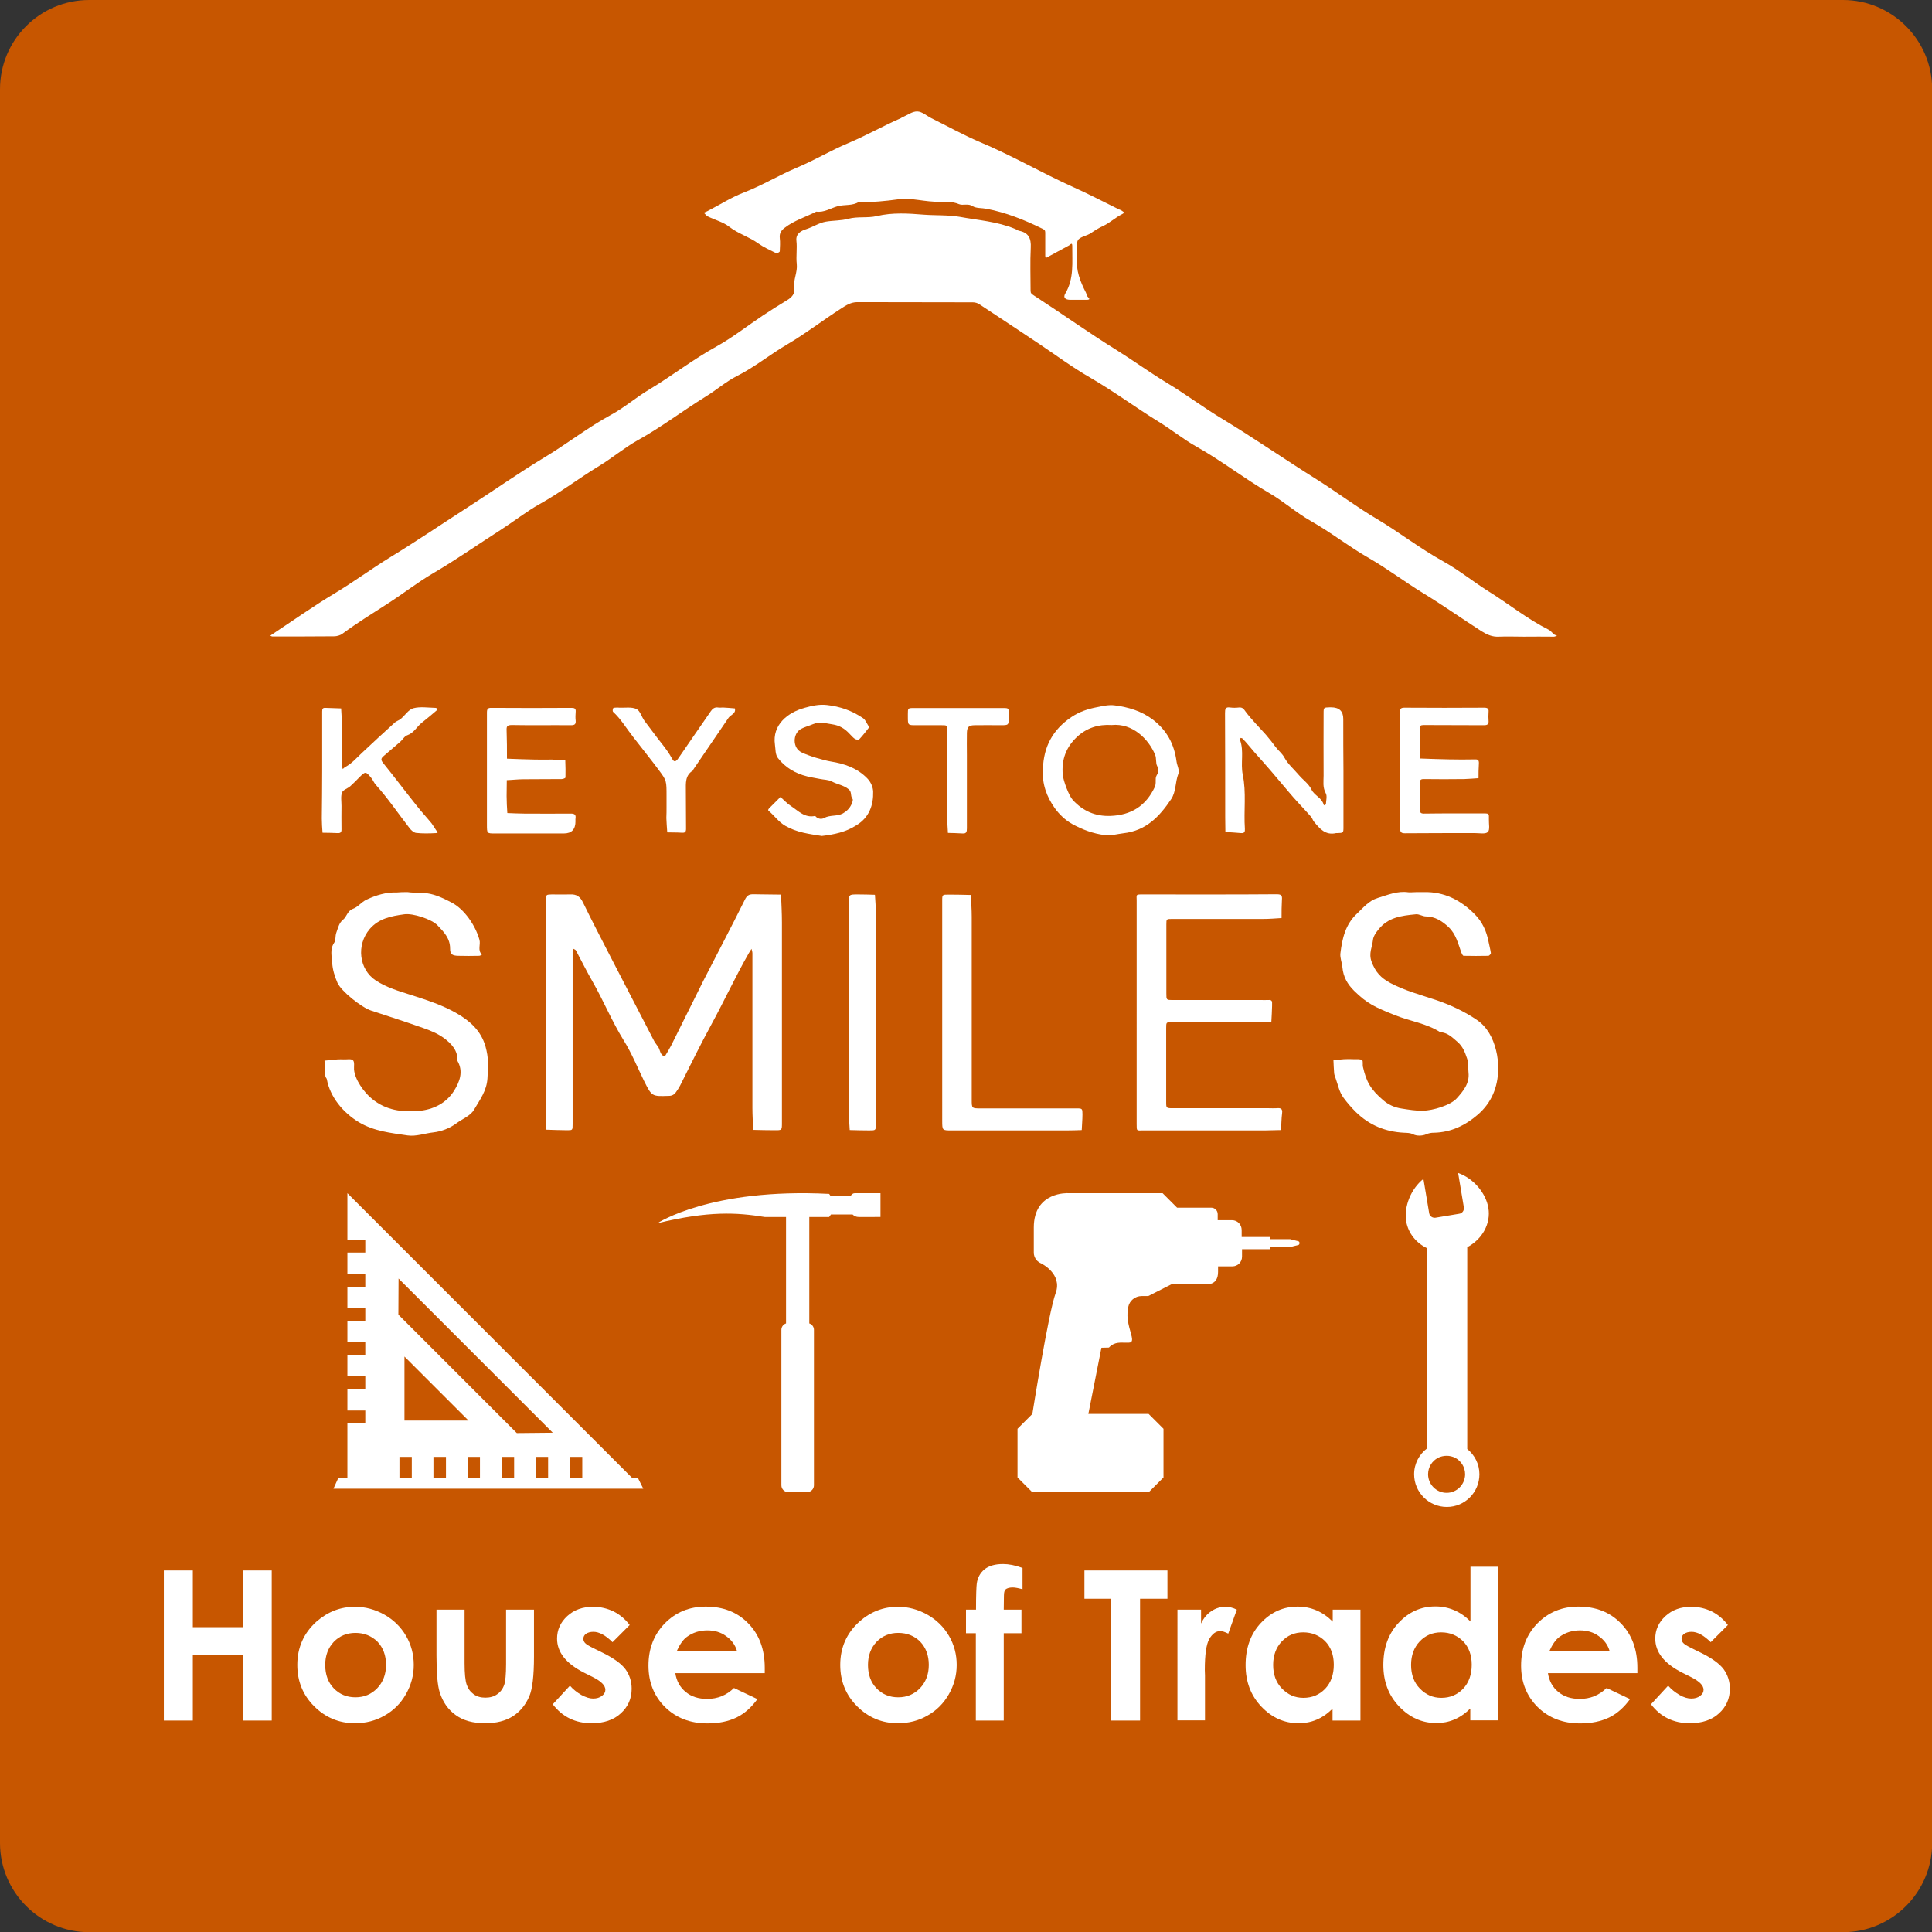 <?xml version="1.0" encoding="utf-8"?>
<!-- Generator: Adobe Illustrator 27.9.2, SVG Export Plug-In . SVG Version: 6.00 Build 0)  -->
<svg version="1.1" id="Layer_1" xmlns="http://www.w3.org/2000/svg" xmlns:xlink="http://www.w3.org/1999/xlink" x="0px" y="0px"
	 viewBox="0 0 1080 1080" style="enable-background:new 0 0 1080 1080;" xml:space="preserve">
<rect x="0" y="0" width="1080" height="1080" fill="#333333" stroke="none"/>
<style type="text/css">
	.st0{fill:#C75600;}
	.st1{fill:#FFFFFF;}
</style>
<g>
	<path class="st0" d="M49.9,0h980.3c27.5,0,49.9,22.3,49.9,49.9v980.3c0,27.5-22.3,49.9-49.9,49.9H49.9c-27.5,0-49.9-22.3-49.9-49.9
		V49.9C0,22.3,22.3,0,49.9,0z"/>
	<path class="st1" d="M851.7,355.9c-4.6,0-9.2-0.2-13.8,0c-3.7,0.2-6.6-1.1-9.8-3.1c-10.9-7-21.5-14.5-32.5-21.2
		c-10.3-6.3-19.9-13.6-30.3-19.6c-11.2-6.4-21.3-14.4-32.6-20.8c-8.1-4.6-15.1-10.9-23.2-15.6c-14-8.1-26.7-18.1-40.8-26
		c-7.3-4.1-13.9-9.5-21.1-13.9c-12.8-7.9-24.9-16.9-38-24.5c-10.1-5.8-19.5-12.8-29.2-19.3c-11-7.3-21.9-14.6-32.9-21.8
		c-1-0.7-2.4-1.1-3.7-1.1c-21.5-0.1-43.1,0-64.6-0.1c-3.5,0-6.3,1.8-8.9,3.5c-10.2,6.5-19.8,14-30.2,20.1
		c-9.6,5.6-18.3,12.8-28.3,17.8c-6.1,3.1-11.4,7.8-17.3,11.4c-12.8,7.9-24.8,17.1-38,24.4c-7.5,4.2-14.2,9.9-21.6,14.4
		c-11.2,6.8-21.6,14.8-33.1,21.2c-7.5,4.2-14.3,9.6-21.6,14.3c-12.7,8.1-25,16.8-38,24.4c-8.9,5.2-17.1,11.7-25.9,17.3
		c-8.4,5.4-16.8,10.6-24.8,16.5c-1.3,1-3.2,1.5-4.8,1.5c-11.5,0.1-22.9,0.1-34.4,0.1c-0.4,0-0.8-0.3-1.2-0.4
		c0.4-0.3,0.8-0.7,1.2-0.9c11.5-7.6,22.8-15.6,34.6-22.7c10.7-6.4,20.8-13.9,31.4-20.4c14.9-9.1,29.3-18.9,43.9-28.3
		c14.1-9.1,27.9-18.8,42.3-27.5c12.5-7.5,24-16.6,36.9-23.6c7.6-4.1,14.2-9.9,21.6-14.3c12.7-7.6,24.4-16.8,37.5-24
		c9-5,17.2-11.5,25.9-17.3c4.5-3,9-5.8,13.6-8.6c2.6-1.6,4.5-3.5,4-7c-0.6-4.5,1.9-8.6,1.4-13.2c-0.5-4.3,0.3-8.7-0.2-13
		c-0.5-4.2,3.1-5.7,5.2-6.4c3.9-1.2,7.3-3.6,11.3-4.3c4.1-0.7,8.5-0.5,12.5-1.6c5.3-1.4,10.8-0.3,15.9-1.5
		c8.8-2.1,17.6-1.5,26.3-0.8c6.7,0.5,13.5,0.1,20,1.2c10.3,1.9,21,2.6,30.9,6.7c0.8,0.3,1.5,0.9,2.3,1.1c5.3,1,6.9,4.2,6.6,9.5
		c-0.4,8-0.1,16-0.1,24c0,1.4,0.5,1.8,1.9,2.7c15.6,10.1,30.7,20.9,46.5,30.7c9.3,5.8,18.2,12.3,27.6,18c10.7,6.4,20.7,14,31.4,20.4
		c17.8,10.8,35,22.7,52.7,33.8c11.3,7.1,22,15.2,33.5,22c12.6,7.5,24.1,16.5,36.9,23.6c8.9,4.9,16.8,11.4,25.4,16.8
		c11.3,7,21.7,15.5,33.7,21.5c1.2,0.6,2,1.8,3,2.6c0.5,0.4,1.2,0.5,1.7,0.7c-0.6,0.2-1.2,0.6-1.8,0.6
		C863.1,355.9,857.4,355.8,851.7,355.9L851.7,355.9z"/>
	<path class="st1" d="M525.5,112.8c-8.5,0.2-15.8-2.4-23.2-1.4c-7.4,1-14.7,1.8-22.1,1.4c-3.6,2.4-8,1.4-12,2.5
		c-3.9,1.1-7.5,3.6-11.9,3c-5.8,3-12.3,4.9-17.6,9c-1.9,1.4-3.1,3.1-2.8,5.7c0.3,2.5,0.1,5,0,7.5c0,0.4-1.5,1.2-1.9,1.1
		c-3.4-1.7-7-3.3-10.1-5.5c-5.1-3.7-11.2-5.4-16.2-9.3c-3.4-2.7-8-3.8-12-5.8c-0.9-0.4-1.5-1.4-2.3-2.1c0.8-0.3,1.6-0.6,2.3-1
		c6.8-3.5,13.3-7.7,20.4-10.4c10.1-3.9,19.4-9.6,29.4-13.8c9.8-4.1,18.9-9.6,28.7-13.7c10-4.2,19.4-9.6,29.3-13.9
		c0.4-0.2,0.7-0.5,1.1-0.6c2.7-1.2,5.5-3.3,8.2-3.2c2.7,0.1,5.3,2.5,7.9,3.8c8.9,4.4,17.7,9.3,26.8,13.2c18,7.5,34.9,17.4,52.7,25.4
		c8.5,3.8,16.8,8.2,25.2,12.3c0.6,0.3,1.3,0.4,1.7,0.8c0.5,0.5,2.3,0.9,0,2c-3.6,1.8-6.7,4.8-10.4,6.5c-2.4,1.1-4.5,2.4-6.7,3.9
		c-2.3,1.7-6.4,2.1-7.5,4.2c-1.3,2.5,0,6.3-0.4,9.4c-0.8,7.3,1.8,13.7,5,19.9c0.3,0.6,0.2,1.3,0.6,1.8c0.7,1,2.6,2.1-0.5,2.1
		c-3,0-6,0-8.9,0c-2.9,0-4.1-1.3-2.8-3.5c5-8.4,3.8-17.5,3.9-26.5c0-2.3-0.9-1-1.8-0.4c-3.9,2.2-7.9,4.2-11.8,6.4
		c-1.1,0.7-1.5,0.7-1.5-0.6c0-4.3,0-8.7,0-13c0-1.3-0.5-1.6-1.7-2.2c-10-4.9-20.2-9-31.2-11.1c-2.6-0.5-5.7-0.2-7.6-1.4
		c-2.7-1.8-5.4-0.2-7.8-1.2C532.3,112.5,528.4,112.9,525.5,112.8L525.5,112.8z"/>
	<path class="st1" d="M305.2,565.9c0-20.8,0-41.6,0-62.5c0-3.3,0-3.3,3.2-3.4c3.4,0,6.9,0.1,10.3,0c3.6-0.2,5.6,1.2,7.2,4.5
		c5.3,10.9,10.9,21.6,16.4,32.3c7.8,15.1,15.6,30.2,23.4,45.2c0.6,1.1,1.5,2.1,2.2,3.2c1.2,1.8,1,4.6,3.7,5.4c1.2-2,2.4-3.9,3.5-6
		c6.1-12.1,12-24.3,18.1-36.4c7.7-15.1,15.7-30.1,23.2-45.3c1.1-2.2,2.2-3,4.5-3c5.2,0.1,10.5,0.1,15.7,0.2
		c0.2,5.2,0.5,10.4,0.5,15.6c0,37.3,0,74.6,0,111.9c0,4.2,0,4.2-3.8,4.2c-4.1,0-8.2-0.1-12.3-0.2c-0.1-4-0.4-8.1-0.4-12.2
		c0-28.8,0-57.7,0-86.5c0-0.8-0.3-1.7-0.5-2.5c-0.5,0.8-1,1.6-1.5,2.4c-7.5,13.1-13.8,26.8-21,40c-6.1,11.2-11.7,22.6-17.4,34
		c-0.7,1.3-1.5,2.6-2.4,3.8c-1,1.3-2.1,2-4,2c-9.4,0.3-9.4,0.4-13.8-8.4c-3.7-7.6-6.9-15.5-11.4-22.7c-6.5-10.5-11.2-22-17.3-32.7
		c-3.3-5.7-6.2-11.6-9.3-17.4c-0.2-0.5-0.9-0.7-1.4-1c-0.2,0.4-0.4,0.8-0.5,1.2c0,1.8,0,3.7,0,5.5c0,30.4,0,60.9,0,91.3
		c0,3.4,0,3.4-3.1,3.4c-3.9,0-7.7-0.2-11.6-0.3c-0.1-3.8-0.4-7.7-0.4-11.5C305.2,602.1,305.2,584,305.2,565.9L305.2,565.9z"/>
	<path class="st1" d="M227.9,498.7c3.8,0.6,8.2,0,12.7,1c4.4,1,8.1,2.9,11.8,4.8c7.2,3.7,13.4,12.9,15.6,20.8
		c0.8,2.7-1.2,5.9,1.4,8.3c-0.5,0.3-1,0.7-1.6,0.7c-3.9,0.1-7.8,0.1-11.7,0c-3.4-0.1-4.5-0.9-4.5-4.2c0-5.6-3.6-9.3-7-12.8
		c-3.3-3.5-13.9-6.9-18.6-6.2c-7.1,1-14.1,2.2-19.3,8.2c-7.6,8.9-6.1,22.6,3.4,28.8c6.1,4,13.1,6,20,8.2c8.7,2.8,17.4,5.6,25.3,10.2
		c7.4,4.3,13.5,9.7,16,18.5c1.8,6.5,1.5,10.4,1.1,17.7c-0.4,7.1-4.3,12.1-7.5,17.6c-2,3.5-6.5,5.1-9.8,7.6
		c-3.9,2.9-8.6,4.6-12.9,5.1c-4.8,0.5-9.6,2.4-14.5,1.7c-9.3-1.4-18.7-2.3-27.2-7.4c-8.8-5.3-16.1-14.1-17.9-24
		c-0.1-0.6-0.8-1.1-0.8-1.7c-0.2-2.9-0.4-5.8-0.5-8.7c2.4-0.2,4.8-0.5,7.3-0.7c1.1-0.1,2.3,0,3.4,0c1.8,0.1,4.2-0.5,5.2,0.5
		c1,0.9,0.5,3.3,0.6,5.1c0.4,5.5,5.4,12.7,10.1,16.5c7.8,6.4,16.8,7.5,26.1,6.7c8.2-0.7,15.5-4.4,19.8-11.4c3-4.8,5.3-10.6,1.8-16.6
		c0.3-5.8-3.4-9.6-7.4-12.6c-3.5-2.6-7.8-4.4-11.9-5.8c-9.6-3.4-19.3-6.5-29-9.7c-5.4-1.8-16.7-10.8-18.8-15.6
		c-1.5-3.5-2.7-7.3-2.9-11.1c-0.2-3.6-1.4-7.5,1.1-11.2c1-1.4,0.5-3.7,1.2-5.6c1-2.7,1.5-5.5,3.8-7.3c2.1-1.7,2.3-4.9,5.6-6.1
		c2.6-0.9,4.6-3.7,7.5-5.1c5.4-2.5,10.9-4.2,16.9-4C223.7,498.7,225.5,498.7,227.9,498.7L227.9,498.7z"/>
	<path class="st1" d="M791.8,498.7c1.4,0,2.8,0,4.1,0c11.4-0.3,20.7,4.5,28.5,12.4c4.2,4.2,6.6,9.5,7.7,15.3c0.4,2.1,1,4.2,1.3,6.3
		c0.1,0.5-0.9,1.6-1.4,1.6c-4.6,0.1-9.2,0.1-13.8,0c-0.5,0-1-1.1-1.3-1.8c-1.8-5-3-10.3-7.1-14.2c-3.6-3.4-7.5-5.9-12.7-6
		c-1.9,0-3.8-1.4-5.6-1.2c-8.3,0.8-15.6,1.7-21.1,8.7c-1.3,1.6-2.7,3.7-2.9,5.6c-0.4,4-2.5,7.5-0.8,12.1c2.1,5.8,5.2,9.2,10.7,12.1
		c8,4.2,16.6,6.5,25,9.3c8.3,2.8,16.3,6.5,23.4,11.4c5.5,3.8,8.8,9.9,10.5,16.8c0.9,3.5,1.2,6.9,1.2,10.5
		c-0.1,10.1-3.8,18.9-11.3,25.4c-6.9,6-15,10-24.6,10.2c-1.5,0-2.9,0.2-4.4,0.9c-2.1,0.9-5.2,1-7.2,0c-1.8-0.9-3.4-0.8-5.1-0.9
		c-10.4-0.5-19.4-4.2-26.9-11.5c-2.5-2.5-4.8-5.1-7-8.1c-2.4-3.3-3-7-4.3-10.6c-0.3-1-0.8-2-0.9-3c-0.2-2.4-0.3-4.9-0.4-7.3
		c2-0.2,4-0.5,5.9-0.6c1.8-0.1,3.7-0.1,5.5,0c1.6,0,3.4-0.2,4.6,0.5c0.7,0.4,0.2,2.5,0.5,3.8c1.9,8.3,4.2,12.5,11.3,18.6
		c2.9,2.5,6.3,4.1,10.4,4.7c4,0.6,7.8,1.3,11.8,1.2c5.5-0.1,15.5-3,19-7c3.5-3.9,7.2-8.3,6.5-14.3c-0.3-2.6,0.2-5.2-0.8-7.9
		c-1.2-3.6-2.5-6.9-5.5-9.4c-2.8-2.4-5.4-5.1-9.5-5.3c-7.6-4.9-16.7-6.1-25-9.4c-11.5-4.6-15.8-6.5-23.2-13.8
		c-3.7-3.7-6-7.7-6.5-13.2c-0.2-2.5-1.4-5.1-1.1-7.7c1-8.3,2.8-16.2,9.3-22.2c3.5-3.3,6.6-7.2,11.5-8.7c5.6-1.7,11.1-4.1,17.2-3.2
		C789.1,498.9,790.5,498.7,791.8,498.7L791.8,498.7z"/>
	<path class="st1" d="M635.4,565.8c0-20.8,0-41.7,0-62.5c0-3.2-0.7-3.3,3.3-3.3c25,0,50,0.1,75-0.1c2.7,0,3.1,0.8,2.9,3.1
		c-0.2,3.4-0.2,6.8-0.2,10.2c-3.4,0.2-6.7,0.5-10.1,0.5c-17,0-33.9,0-50.9,0c-3.4,0-3.4,0-3.4,3.1c0,12.8,0,25.6,0,38.5
		c0,3.7,0,3.7,3.5,3.7c16.3,0,32.6,0,48.8,0c1.6,0,3.2,0.1,4.8,0c1.5-0.1,2.1,0.4,2,1.9c0,0.5,0,0.9,0,1.4c-0.1,2.9-0.2,5.8-0.4,8.8
		c-2.9,0.1-5.9,0.3-8.8,0.3c-15.6,0-31.2,0-46.8,0c-3.2,0-3.2,0-3.2,3.4c0,13.7,0,27.5,0,41.2c0,3.4,0,3.5,3.8,3.5
		c17.9,0,35.8,0,53.7,0c1.4,0,2.8,0.1,4.1,0c2.1-0.2,3.6,0,3.2,2.8c-0.4,3.1-0.4,6.2-0.6,9.4c-3,0-5.9,0.2-8.9,0.2
		c-22.7,0-45.4,0-68.1,0c-3.8,0-3.7,0.6-3.7-3.6C635.4,607.4,635.4,586.6,635.4,565.8L635.4,565.8z"/>
	<path class="st1" d="M526.7,566c0-20.8,0-41.6,0-62.4c0-3.5,0-3.5,3.7-3.5c4.1,0,8.2,0.1,12.3,0.2c0.2,4.1,0.5,8.1,0.5,12.2
		c0,34.1,0,68.2,0,102.2c0,4.9,0,4.9,5.1,4.9c17.9,0,35.7,0,53.6,0c3.1,0,3.2,0.1,3.2,3.4c0,2.9-0.3,5.8-0.4,8.7
		c-2.7,0.1-5.4,0.2-8.2,0.2c-21.5,0-43.1,0-64.6,0c-5.2,0-5.2,0-5.2-5.5C526.7,606.3,526.7,586.1,526.7,566L526.7,566z"/>
	<path class="st1" d="M751,431c0,10.5,0,21,0,31.5c0,3.1-0.1,3.1-3.4,3.2c-0.2,0-0.5,0-0.7,0c-6,1.4-9.2-2.5-12.4-6.4
		c-0.7-0.8-0.9-2-1.6-2.7c-4.3-4.9-8.9-9.5-13-14.5c-6-7.2-12.1-14.3-18.4-21.3c-2.3-2.6-4.5-5.5-7-8c-0.2-0.2-0.6-0.2-1-0.3
		c-0.1,0.4-0.4,0.9-0.3,1.2c2.3,6.3,0.2,13,1.5,19.3c2.1,10.1,0.5,20.2,1.2,30.3c0.1,1.6-0.2,2.6-2.2,2.4c-2.9-0.3-5.8-0.4-8.7-0.6
		c0-2.7-0.1-5.5-0.1-8.2c0-19.4,0-38.9-0.1-58.3c0-2.3,0.2-3.5,2.9-3.1c1.6,0.2,3.2,0.2,4.8,0c2-0.2,2.7,0.7,3.8,2.3
		c3.5,4.7,7.7,8.8,11.5,13.1c1.9,2.2,3.6,4.4,5.3,6.7c1.6,2.1,3.7,3.6,5,6.1c2,3.6,5.4,6.5,8.1,9.7c2.3,2.7,5.3,4.6,7,8.1
		c1.5,3.1,5.7,4.5,6.7,8.2c0,0.2,0.4,0.5,0.5,0.5c0.3-0.2,0.8-0.5,0.8-0.7c0.1-2.1,0.8-4.5-0.1-6.1c-1.8-3.3-1.2-6.5-1.2-9.8
		c-0.1-11.7,0-23.3,0-35c0-3.1,0.1-3.1,3.4-3.2c0.2,0,0.5,0,0.7,0c4.6,0,6.9,2.1,6.9,6.5C750.9,411.8,750.9,421.4,751,431L751,431z"
		/>
	<path class="st1" d="M583,429.8c0.4-12.3,5.4-21.9,16-29c4.5-3,9.1-4.5,14.3-5.5c3.3-0.7,6.6-1.4,9.8-1c7.7,1,14.9,3.1,21.4,8
		c7.9,6.1,11.9,13.7,13.2,23.4c0.3,2.3,1.8,4.8,1,6.9c-1.8,4.6-1.2,9.9-4,14.1c-6.5,9.7-14,17.7-26.8,19.1c-3.4,0.4-7,1.5-10.4,1
		c-6.4-0.8-12.3-3-18-6.1c-4.1-2.3-7.4-5.5-9.9-9C585.1,445.4,582.4,438.1,583,429.8L583,429.8z M621.4,405.3
		c-7.3-0.5-13.9,1.6-19.2,6.5c-6.2,5.7-8.9,12.8-8.1,21.3c0.3,3.4,3.4,11.7,5.6,14.1c5.7,6.2,12.6,9.2,21,8.9
		c11.5-0.4,19.8-5.5,24.8-16.1c1.1-2.3,0-4.7,1-6.4c1.2-2,1.5-3.2,0.4-5.3c-1-1.8-0.3-4.4-1.2-6.4
		C642.1,413.2,633.1,404.1,621.4,405.3L621.4,405.3z"/>
	<path class="st1" d="M489.6,566c0,20.8,0,41.6,0,62.4c0,3.5,0,3.5-3.7,3.5c-3.6,0-7.3-0.1-10.9-0.2c-0.2-3.6-0.5-7.2-0.5-10.8
		c0-38.7,0-77.3,0-116c0-4.9,0-4.9,5.1-4.9c3.2,0,6.4,0.1,9.5,0.2c0.2,3.4,0.5,6.7,0.5,10.1C489.6,528.9,489.6,547.4,489.6,566
		L489.6,566z"/>
	<path class="st1" d="M272.2,430.7c0-10.8,0-21.5,0-32.3c0-2,0.4-2.8,2.6-2.7c14.9,0.1,29.8,0.1,44.7,0c1.7,0,2.5,0.4,2.3,2.3
		c-0.1,1.6-0.2,3.2,0,4.8c0.2,2.1-0.6,2.6-2.7,2.6c-11-0.1-22,0.1-33-0.1c-2.7,0-3,0.8-2.9,3.1c0.2,5.2,0.2,10.5,0.2,15.7
		c5.2,0.2,10.4,0.4,15.6,0.5c3.2,0.1,6.4,0,9.6,0c2.5,0.1,4.9,0.3,7.4,0.5c0.1,3.2,0.2,6.4,0.1,9.5c0,0.4-1.4,0.9-2.1,0.9
		c-7.1,0.1-14.2,0-21.3,0.1c-3.1,0-6.3,0.4-9.4,0.5c0,3-0.1,5.9-0.1,8.9c0,3.2,0.2,6.3,0.4,9.5c3.2,0.1,6.3,0.3,9.5,0.3
		c8.7,0,17.4,0.1,26.1,0c2.2,0,2.8,0.8,2.5,2.8c-0.1,0.5,0,0.9,0,1.4c0,4.6-2.1,6.9-6.5,6.9c-12.8,0-25.7,0-38.5,0
		c-4.5,0-4.5,0-4.5-4.9C272.2,450.8,272.2,440.7,272.2,430.7L272.2,430.7z"/>
	<path class="st1" d="M782.6,430.8c0-10.8,0-21.5,0-32.3c0-1.8,0-2.9,2.4-2.9c14.9,0.1,29.8,0.1,44.7,0c2.4,0,2.6,1,2.4,2.9
		c-0.1,1.4-0.1,2.8,0,4.1c0.2,2-0.3,2.8-2.5,2.8c-11.2-0.1-22.5,0-33.7-0.1c-1.7,0-2.4,0.4-2.3,2.3c0.2,5.5,0.1,11,0.2,16.4
		c5.4,0.2,10.8,0.4,16.3,0.5c4.8,0.1,9.6,0.1,14.4,0c1.9-0.1,2.3,0.7,2.2,2.4c-0.2,2.7-0.2,5.4-0.2,8.1c-2.7,0.2-5.4,0.4-8,0.5
		c-7.6,0.1-15.1,0.1-22.7,0c-2.1,0-2.1,1-2.1,2.5c0,4.8,0.1,9.6,0,14.4c0,1.6,0.3,2.4,2.2,2.4c6-0.1,11.9-0.1,17.9-0.1
		c5.5,0,11,0,16.5,0c1.5,0,2.1,0.4,2,1.9c0,0.5,0,0.9,0,1.4c-0.1,2.5,0.7,5.9-0.6,7.1c-1.3,1.3-4.7,0.6-7.2,0.6
		c-13.1,0-26.1,0-39.2,0.1c-2.2,0-2.6-0.8-2.6-2.7C782.6,452.3,782.6,441.5,782.6,430.8L782.6,430.8z"/>
	<path class="st1" d="M180.1,430.7c0-11,0-22,0-32.9c0-1.4,0.2-2.2,1.8-2.1c2.9,0.1,5.9,0.2,8.8,0.3c0.1,2.7,0.4,5.4,0.4,8.1
		c0.1,8,0,16,0,24c0,0.6,0.4,1.2,0.5,1.8c0.5-0.4,0.9-0.9,1.5-1.2c3.6-1.9,6.2-5,9.2-7.8c6.1-5.7,12.2-11.4,18.4-17
		c0.9-0.8,2.3-1.2,3.3-2c2.4-2,4.4-5.3,7.1-6c3.8-1,8.2-0.3,12.3-0.2c0.4,0,0.8,0.3,1.2,0.5c-0.2,0.3-0.3,0.7-0.6,1
		c-2.7,2.3-5.4,4.6-8.2,6.8c-2.8,2.2-4.4,5.7-8.1,7c-1.6,0.5-2.6,2.5-4,3.7c-3,2.6-6.1,5.2-9.1,7.8c-1.2,1.1-2.1,1.9-0.6,3.8
		c6.5,8,12.7,16.3,19.1,24.3c2.6,3.3,5.5,6.4,8.2,9.7c0.9,1.2,1.6,2.5,2.5,3.8c0.4,0.6,1.7,1.5-0.1,1.6c-3.6,0.2-7.4,0.3-11-0.1
		c-1.3-0.1-2.8-1.4-3.7-2.6c-6.3-8.1-12.1-16.7-19-24.4c-1-1.1-1.5-2.6-2.5-3.8c-3.1-3.7-3.2-3.7-6.8-0.1c-1.6,1.6-3.2,3.3-4.9,4.8
		c-1.5,1.3-4,2-4.6,3.5c-0.8,2.2-0.3,4.9-0.3,7.5c0,4.3-0.1,8.7,0,13c0.1,2-0.8,2.3-2.4,2.2c-2.7-0.1-5.4-0.2-8.2-0.2
		c-0.2-2.7-0.4-5.4-0.4-8C180,448.5,180.1,439.6,180.1,430.7L180.1,430.7z"/>
	<path class="st1" d="M459.4,467.3c-6.9-1.1-13.9-1.9-20.3-5.6c-3.9-2.2-6.2-5.8-9.5-8.5c-0.2-0.1-0.2-0.7,0-0.9
		c0.2-0.4,0.6-0.7,0.9-1c1.9-1.9,3.9-3.9,5.8-5.8c1.9,1.7,3.7,3.7,5.9,5.1c4.1,2.7,7.7,6.8,13.5,5.5c1.3,1.7,3.5,2,4.9,1.2
		c3.4-1.9,7.3-0.8,10.6-2.6c2.1-1.2,3.7-2.8,4.7-4.9c0.5-1,1.1-2.7,0.7-3.2c-1.4-1.6-0.2-3.8-2.2-5.4c-2.8-2.3-6.3-2.7-9.3-4.3
		c-2-1.1-4.6-1-6.9-1.5c-2.3-0.5-4.7-0.8-7-1.4c-6.5-1.6-12.2-4.9-16.3-10.2c-1.6-2.1-1.3-4.9-1.7-7.5c-1.6-11.1,7.1-18,16.5-20.6
		c4-1.1,8.1-2.1,12.5-1.6c7.4,0.8,14.2,3.2,20.3,7.4c1.3,0.9,2,2.8,2.9,4.2c0.2,0.3,0.4,1,0.2,1.2c-1.7,2.2-3.4,4.4-5.3,6.4
		c-0.4,0.4-1.9,0.1-2.5-0.3c-1.1-0.8-2-1.9-3-2.9c-2.6-2.8-5.5-4.6-9.6-5.2c-3.6-0.5-6.8-1.7-10.7-0.1c-2.3,1-4.7,1.5-7.1,2.9
		c-4.2,2.6-4.5,10.4,0.7,12.9c4.1,2,12.2,4.4,16.4,5.1c7.5,1.2,14.6,3.6,20.2,9.3c2.2,2.2,3.3,5.1,3.4,7.5
		c0.2,7.5-2.2,14.6-9.5,18.9C472.7,465.2,466.2,466.5,459.4,467.3L459.4,467.3z"/>
	<path class="st1" d="M372.6,450.7v-5.5c0-8.7,0.1-8.8-4.3-14.7c-4.7-6.3-9.7-12.5-14.5-18.7c-3.7-4.7-6.7-9.9-11.1-13.9
		c-0.3-0.3-0.2-1.2-0.1-1.8c0.1-0.2,0.7-0.5,1.1-0.5c0.9-0.1,1.8-0.1,2.7,0c3.1,0.1,6.6-0.5,9.3,0.7c2.2,1,3,4.6,4.6,6.7
		c3.1,4,6,8.1,9.1,12c2.3,2.9,4.5,5.8,6.3,9.1c1.1,2.1,2.1,1.9,3.7-0.5c6-8.7,12-17.5,18-26.1c0.9-1.3,2.1-2.3,4-2
		c0.9,0.2,1.8,0,2.7,0c2.2,0.1,4.4,0.3,6.7,0.5c0.7,3-2.3,3.5-3.5,5.2c-6.5,9.6-13.1,19.2-19.7,28.9c-0.1,0.2-0.1,0.5-0.2,0.6
		c-4.5,2.7-4,7.1-4,11.4c0.1,7.1,0,14.2,0.1,21.2c0,1.8-0.6,2.3-2.3,2.2c-2.7-0.2-5.5-0.1-8.2-0.2c-0.2-2.7-0.4-5.3-0.5-8
		C372.6,455.3,372.6,453,372.6,450.7L372.6,450.7z"/>
	<path class="st1" d="M529.5,434.8c0-8.7,0-17.4,0-26c0-3.4,0-3.4-3.1-3.4c-4.8,0-9.6,0-14.4,0c-4.5,0-4.5,0-4.5-4.8
		c0-0.5,0-0.9,0-1.4c0-3.3,0-3.4,3.2-3.4c16.7,0,33.4,0,50.1,0c3.1,0,3.1,0.1,3.1,3.4c0,0.5,0,0.9,0,1.4c0,4.8,0,4.8-4.5,4.8
		c-4.8,0-9.6-0.1-14.4,0c-3.5,0-4.4,1-4.5,4.3c-0.1,4.1,0,8.2,0,12.3c0,13.7,0,27.4,0,41.1c0,1.9-0.3,3-2.5,2.8
		c-2.7-0.2-5.4-0.2-8.1-0.3c-0.1-2.7-0.4-5.4-0.4-8C529.5,449.9,529.5,442.3,529.5,434.8L529.5,434.8z"/>
	<polygon class="st1" points="91.6,877.9 107.8,877.9 107.8,909.6 135.7,909.6 135.7,877.9 151.9,877.9 151.9,961.8 135.7,961.8 
		135.7,925 107.8,925 107.8,961.8 91.6,961.8 	"/>
	<path class="st1" d="M198.4,898.2c5.9,0,11.3,1.5,16.5,4.4c5.1,2.9,9.2,6.9,12.1,11.9c2.9,5,4.3,10.4,4.3,16.2
		c0,5.9-1.5,11.3-4.4,16.4s-6.9,9.1-11.9,11.9c-5,2.9-10.5,4.3-16.6,4.3c-8.9,0-16.5-3.2-22.8-9.5c-6.3-6.3-9.4-14-9.4-23.1
		c0-9.7,3.6-17.8,10.7-24.2C183.2,901,190.3,898.2,198.4,898.2z M198.7,912.8c-4.8,0-8.9,1.7-12.1,5c-3.2,3.4-4.8,7.7-4.8,12.9
		c0,5.4,1.6,9.8,4.8,13.1c3.2,3.3,7.2,5,12.1,5c4.9,0,8.9-1.7,12.2-5.1c3.2-3.4,4.9-7.7,4.9-13c0-5.3-1.6-9.6-4.8-13
		C207.7,914.5,203.6,912.8,198.7,912.8z"/>
	<path class="st1" d="M244,899.8h15.7v29.9c0,5.8,0.4,9.8,1.2,12.1c0.8,2.3,2.1,4,3.9,5.3c1.8,1.3,4,1.9,6.5,1.9
		c2.6,0,4.8-0.6,6.6-1.9c1.8-1.2,3.2-3,4-5.4c0.6-1.8,1-5.6,1-11.5v-30.4h15.6V926c0,10.8-0.9,18.2-2.6,22.2
		c-2.1,4.9-5.2,8.6-9.2,11.2c-4.1,2.6-9.2,3.9-15.5,3.9c-6.8,0-12.3-1.5-16.5-4.6c-4.2-3-7.2-7.3-8.9-12.7
		c-1.2-3.8-1.8-10.6-1.8-20.5V899.8z"/>
	<path class="st1" d="M352,908.4l-9.6,9.6c-3.9-3.9-7.5-5.8-10.7-5.8c-1.7,0-3.1,0.4-4.1,1.1c-1,0.7-1.5,1.7-1.5,2.8
		c0,0.8,0.3,1.6,0.9,2.3c0.6,0.7,2.2,1.7,4.6,2.9l5.7,2.8c6,3,10.1,6,12.4,9.1c2.2,3.1,3.4,6.7,3.4,10.8c0,5.5-2,10.1-6.1,13.8
		c-4,3.7-9.5,5.5-16.3,5.5c-9,0-16.3-3.5-21.7-10.6l9.6-10.4c1.8,2.1,4,3.8,6.4,5.2c2.5,1.3,4.6,2,6.5,2c2.1,0,3.7-0.5,5-1.5
		c1.3-1,1.9-2.1,1.9-3.4c0-2.4-2.3-4.7-6.8-7l-5.2-2.6c-10-5.1-15-11.4-15-19c0-4.9,1.9-9.1,5.7-12.6c3.8-3.5,8.6-5.2,14.5-5.2
		c4,0,7.8,0.9,11.4,2.6C346.5,902.6,349.5,905.1,352,908.4z"/>
	<path class="st1" d="M427.5,935.3h-50c0.7,4.4,2.6,7.9,5.8,10.5c3.1,2.6,7.1,3.9,12,3.9c5.8,0,10.8-2,15-6.1l13.1,6.2
		c-3.3,4.6-7.2,8.1-11.7,10.3c-4.6,2.2-10,3.3-16.2,3.3c-9.7,0-17.6-3.1-23.8-9.2c-6.1-6.1-9.2-13.8-9.2-23.1c0-9.5,3-17.3,9.1-23.6
		c6.1-6.2,13.7-9.4,22.9-9.4c9.8,0,17.7,3.1,23.8,9.4c6.1,6.2,9.2,14.5,9.2,24.8L427.5,935.3z M412,923c-1-3.5-3.1-6.3-6.1-8.4
		c-3-2.2-6.5-3.2-10.5-3.2c-4.3,0-8.1,1.2-11.4,3.6c-2.1,1.5-4,4.2-5.7,8H412z"/>
	<path class="st1" d="M501.9,898.2c5.9,0,11.3,1.5,16.5,4.4c5.1,2.9,9.2,6.9,12.1,11.9c2.9,5,4.3,10.4,4.3,16.2
		c0,5.9-1.5,11.3-4.4,16.4s-6.9,9.1-11.9,11.9c-5,2.9-10.5,4.3-16.6,4.3c-8.9,0-16.5-3.2-22.8-9.5c-6.3-6.3-9.4-14-9.4-23.1
		c0-9.7,3.6-17.8,10.7-24.2C486.6,901,493.8,898.2,501.9,898.2z M502.1,912.8c-4.8,0-8.9,1.7-12.1,5c-3.2,3.4-4.8,7.7-4.8,12.9
		c0,5.4,1.6,9.8,4.8,13.1c3.2,3.3,7.2,5,12.1,5c4.9,0,8.9-1.7,12.2-5.1c3.2-3.4,4.9-7.7,4.9-13c0-5.3-1.6-9.6-4.8-13
		C511.2,914.5,507.1,912.8,502.1,912.8z"/>
	<path class="st1" d="M540.1,899.8h5.5c0-8.1,0.2-12.9,0.4-14.4c0.4-3.4,1.9-6.1,4.3-8.1c2.5-2,5.9-3,10.4-3c3.2,0,6.9,0.7,10.9,2.2
		v11.9c-2.2-0.6-4.1-1-5.5-1c-1.8,0-3.2,0.4-4,1.1c-0.6,0.6-0.9,1.7-0.9,3.5l-0.1,7.8h9.9v13.2h-9.9v48.8h-15.6v-48.8h-5.5V899.8z"
		/>
	<polygon class="st1" points="606.2,877.9 652.6,877.9 652.6,893.7 637.3,893.7 637.3,961.8 621.1,961.8 621.1,893.7 606.2,893.7 	
		"/>
	<path class="st1" d="M658.1,899.8h13.3v7.8c1.4-3.1,3.4-5.4,5.8-7s5-2.4,7.9-2.4c2,0,4.1,0.5,6.3,1.6l-4.8,13.4
		c-1.8-0.9-3.3-1.4-4.5-1.4c-2.4,0-4.4,1.5-6.1,4.4c-1.7,3-2.5,8.8-2.5,17.4l0.1,3v25.1h-15.4V899.8z"/>
	<path class="st1" d="M744.9,899.8h15.6v62h-15.6v-6.6c-3,2.9-6.1,5-9.1,6.2c-3.1,1.3-6.4,1.9-9.9,1.9c-8,0-14.9-3.1-20.8-9.3
		s-8.8-13.9-8.8-23.2c0-9.6,2.8-17.4,8.5-23.5c5.7-6.1,12.5-9.2,20.6-9.2c3.7,0,7.2,0.7,10.5,2.1c3.3,1.4,6.3,3.5,9.1,6.3V899.8z
		 M728.5,912.5c-4.8,0-8.8,1.7-12,5.1c-3.2,3.4-4.8,7.8-4.8,13.1c0,5.4,1.6,9.8,4.9,13.2s7.2,5.2,12,5.2c4.9,0,8.9-1.7,12.2-5.1
		c3.2-3.4,4.8-7.9,4.8-13.4c0-5.4-1.6-9.8-4.8-13.1C737.5,914.2,733.4,912.5,728.5,912.5z"/>
	<path class="st1" d="M821.9,875.8h15.6v85.9h-15.6v-6.6c-3,2.9-6.1,5-9.1,6.2c-3.1,1.3-6.4,1.9-9.9,1.9c-8,0-14.9-3.1-20.8-9.3
		s-8.8-13.9-8.8-23.2c0-9.6,2.8-17.4,8.5-23.5c5.7-6.1,12.5-9.2,20.6-9.2c3.7,0,7.2,0.7,10.5,2.1c3.3,1.4,6.3,3.5,9.1,6.3V875.8z
		 M805.6,912.5c-4.8,0-8.8,1.7-12,5.1c-3.2,3.4-4.8,7.8-4.8,13.1c0,5.4,1.6,9.8,4.9,13.2s7.2,5.2,12,5.2c4.9,0,8.9-1.7,12.2-5.1
		c3.2-3.4,4.8-7.9,4.8-13.4c0-5.4-1.6-9.8-4.8-13.1C814.6,914.2,810.5,912.5,805.6,912.5z"/>
	<path class="st1" d="M915.3,935.3h-50c0.7,4.4,2.6,7.9,5.8,10.5c3.1,2.6,7.1,3.9,12,3.9c5.8,0,10.8-2,15-6.1l13.1,6.2
		c-3.3,4.6-7.2,8.1-11.7,10.3c-4.6,2.2-10,3.3-16.2,3.3c-9.7,0-17.6-3.1-23.8-9.2c-6.1-6.1-9.2-13.8-9.2-23.1c0-9.5,3-17.3,9.1-23.6
		c6.1-6.2,13.7-9.4,22.9-9.4c9.8,0,17.7,3.1,23.8,9.4c6.1,6.2,9.2,14.5,9.2,24.8L915.3,935.3z M899.8,923c-1-3.5-3.1-6.3-6.1-8.4
		c-3-2.2-6.5-3.2-10.5-3.2c-4.3,0-8.1,1.2-11.4,3.6c-2.1,1.5-4,4.2-5.7,8H899.8z"/>
	<path class="st1" d="M965.9,908.4l-9.6,9.6c-3.9-3.9-7.5-5.8-10.7-5.8c-1.7,0-3.1,0.4-4.1,1.1c-1,0.7-1.5,1.7-1.5,2.8
		c0,0.8,0.3,1.6,0.9,2.3c0.6,0.7,2.2,1.7,4.6,2.9l5.7,2.8c6,3,10.1,6,12.4,9.1c2.2,3.1,3.4,6.7,3.4,10.8c0,5.5-2,10.1-6.1,13.8
		c-4,3.7-9.5,5.5-16.3,5.5c-9,0-16.3-3.5-21.7-10.6l9.6-10.4c1.8,2.1,4,3.8,6.4,5.2s4.6,2,6.5,2c2.1,0,3.7-0.5,5-1.5
		c1.3-1,1.9-2.1,1.9-3.4c0-2.4-2.3-4.7-6.8-7l-5.2-2.6c-10-5.1-15-11.4-15-19c0-4.9,1.9-9.1,5.7-12.6c3.8-3.5,8.6-5.2,14.5-5.2
		c4,0,7.8,0.9,11.4,2.6C960.4,902.6,963.4,905.1,965.9,908.4z"/>
	<path class="st1" d="M353.2,826l-159-159v26.2h10v7h-10v12.1h10v7h-10v12h10v7h-10v12.1h10v6.9h-10v12.1h10v7h-10v12.1h10v6.9h-10
		V826h29.1v-11.6h6.9V826h12.1v-11.6h7V826h12.1v-11.6h6.9V826h12.1v-11.6h7V826h12v-11.6h7V826h12.1v-11.6h7V826H353.2z
		 M226.1,794.1v-35.8l35.8,35.8H226.1L226.1,794.1z M288.9,801.1l-66.2-66.2l0.1-20.2l86.2,86.2L288.9,801.1L288.9,801.1z"/>
	<polygon class="st1" points="359.6,832.2 186.4,832.2 189.2,826 356.5,826 	"/>
	<path class="st1" d="M726.4,694.7v0.4c0,0.4-0.3,0.8-0.7,0.9c-1.6,0.3-4.3,1.1-4.3,1.1h-11.2v1.2h-15.9v4.2c0,3-2.4,5.4-5.4,5.4h-8
		v3.1c0,8-6.8,6.8-6.8,6.8h-19l-13.2,6.7h-3.7c-3.7,0-6.8,2.6-7.5,6.1c-0.4,2.1-0.6,4.4-0.3,6.9c0.8,6.6,3.6,11.2,1.9,12.7
		c-1.1,0.9-5.3-0.2-8.6,0.7c-1.8,0.5-3.1,1.6-3.8,2.4l-4.2,0.1l-7.3,37h33.7l8.3,8.3v27.2l-8.3,8.3h-65l-8.3-8.3v-27.2l8.3-8.3
		c0,0,9-56.7,13-67.5c4-10.8-8-16.6-8-16.6c-4.6-2-4.2-6.4-4.2-6.4v-13.7c0-20.3,19.2-19.2,19.2-19.2h52.8l8.1,8.1h19.1
		c2,0,3.6,1.6,3.6,3.6v3.4h8c3,0,5.4,2.4,5.4,5.5v3.9h15.9v1.2h11.2c0,0,2.7,0.8,4.3,1.1C726.1,693.9,726.4,694.2,726.4,694.7
		L726.4,694.7z"/>
	<path class="st1" d="M492.2,667v13.3H480c-1.3,0-2.5-0.5-3.4-1.4h-12.1l-1,1.4v0h-11.1v59.5c1.5,0.5,2.6,1.9,2.6,3.6v86.9
		c0,2.1-1.7,3.8-3.8,3.8h-10.6c-2.1,0-3.8-1.7-3.8-3.8v-86.9c0-1.7,1.1-3.1,2.6-3.6v-59.5h-11.9c-15.7-2.5-31.2-3.5-60,3.5
		c0,0,29.6-19.8,96-16.4l0.9,1.3h11.1c0.4-1,1.3-1.7,2.4-1.7L492.2,667L492.2,667z"/>
	<path class="st1" d="M820.2,697.2c8.3-4.4,13.3-13.1,11.8-22c-1.4-8.3-8.3-16.5-16.9-19.5l3.2,19.2c0.3,1.7-0.9,3.4-2.6,3.6
		l-13.2,2.2c-1.7,0.3-3.4-0.9-3.6-2.6l-3.2-19.1c-7.1,5.7-11,15.6-9.6,23.9c1.2,6.7,5.7,12,11.7,14.9v111.8
		c-4.4,3.3-7.3,8.6-7.3,14.5c0,10.1,8.2,18.3,18.3,18.3s18.2-8.2,18.2-18.3c0-5.7-2.7-10.8-6.8-14.1L820.2,697.2L820.2,697.2z
		 M808.7,834.5c-5.8,0-10.4-4.7-10.4-10.4c0-4,2.3-7.5,5.6-9.2c1.4-0.7,3.1-1.1,4.8-1.1s3.3,0.4,4.7,1.1c3.3,1.7,5.6,5.2,5.6,9.2
		C819,829.8,814.4,834.5,808.7,834.5L808.7,834.5z"/>
</g>
</svg>

